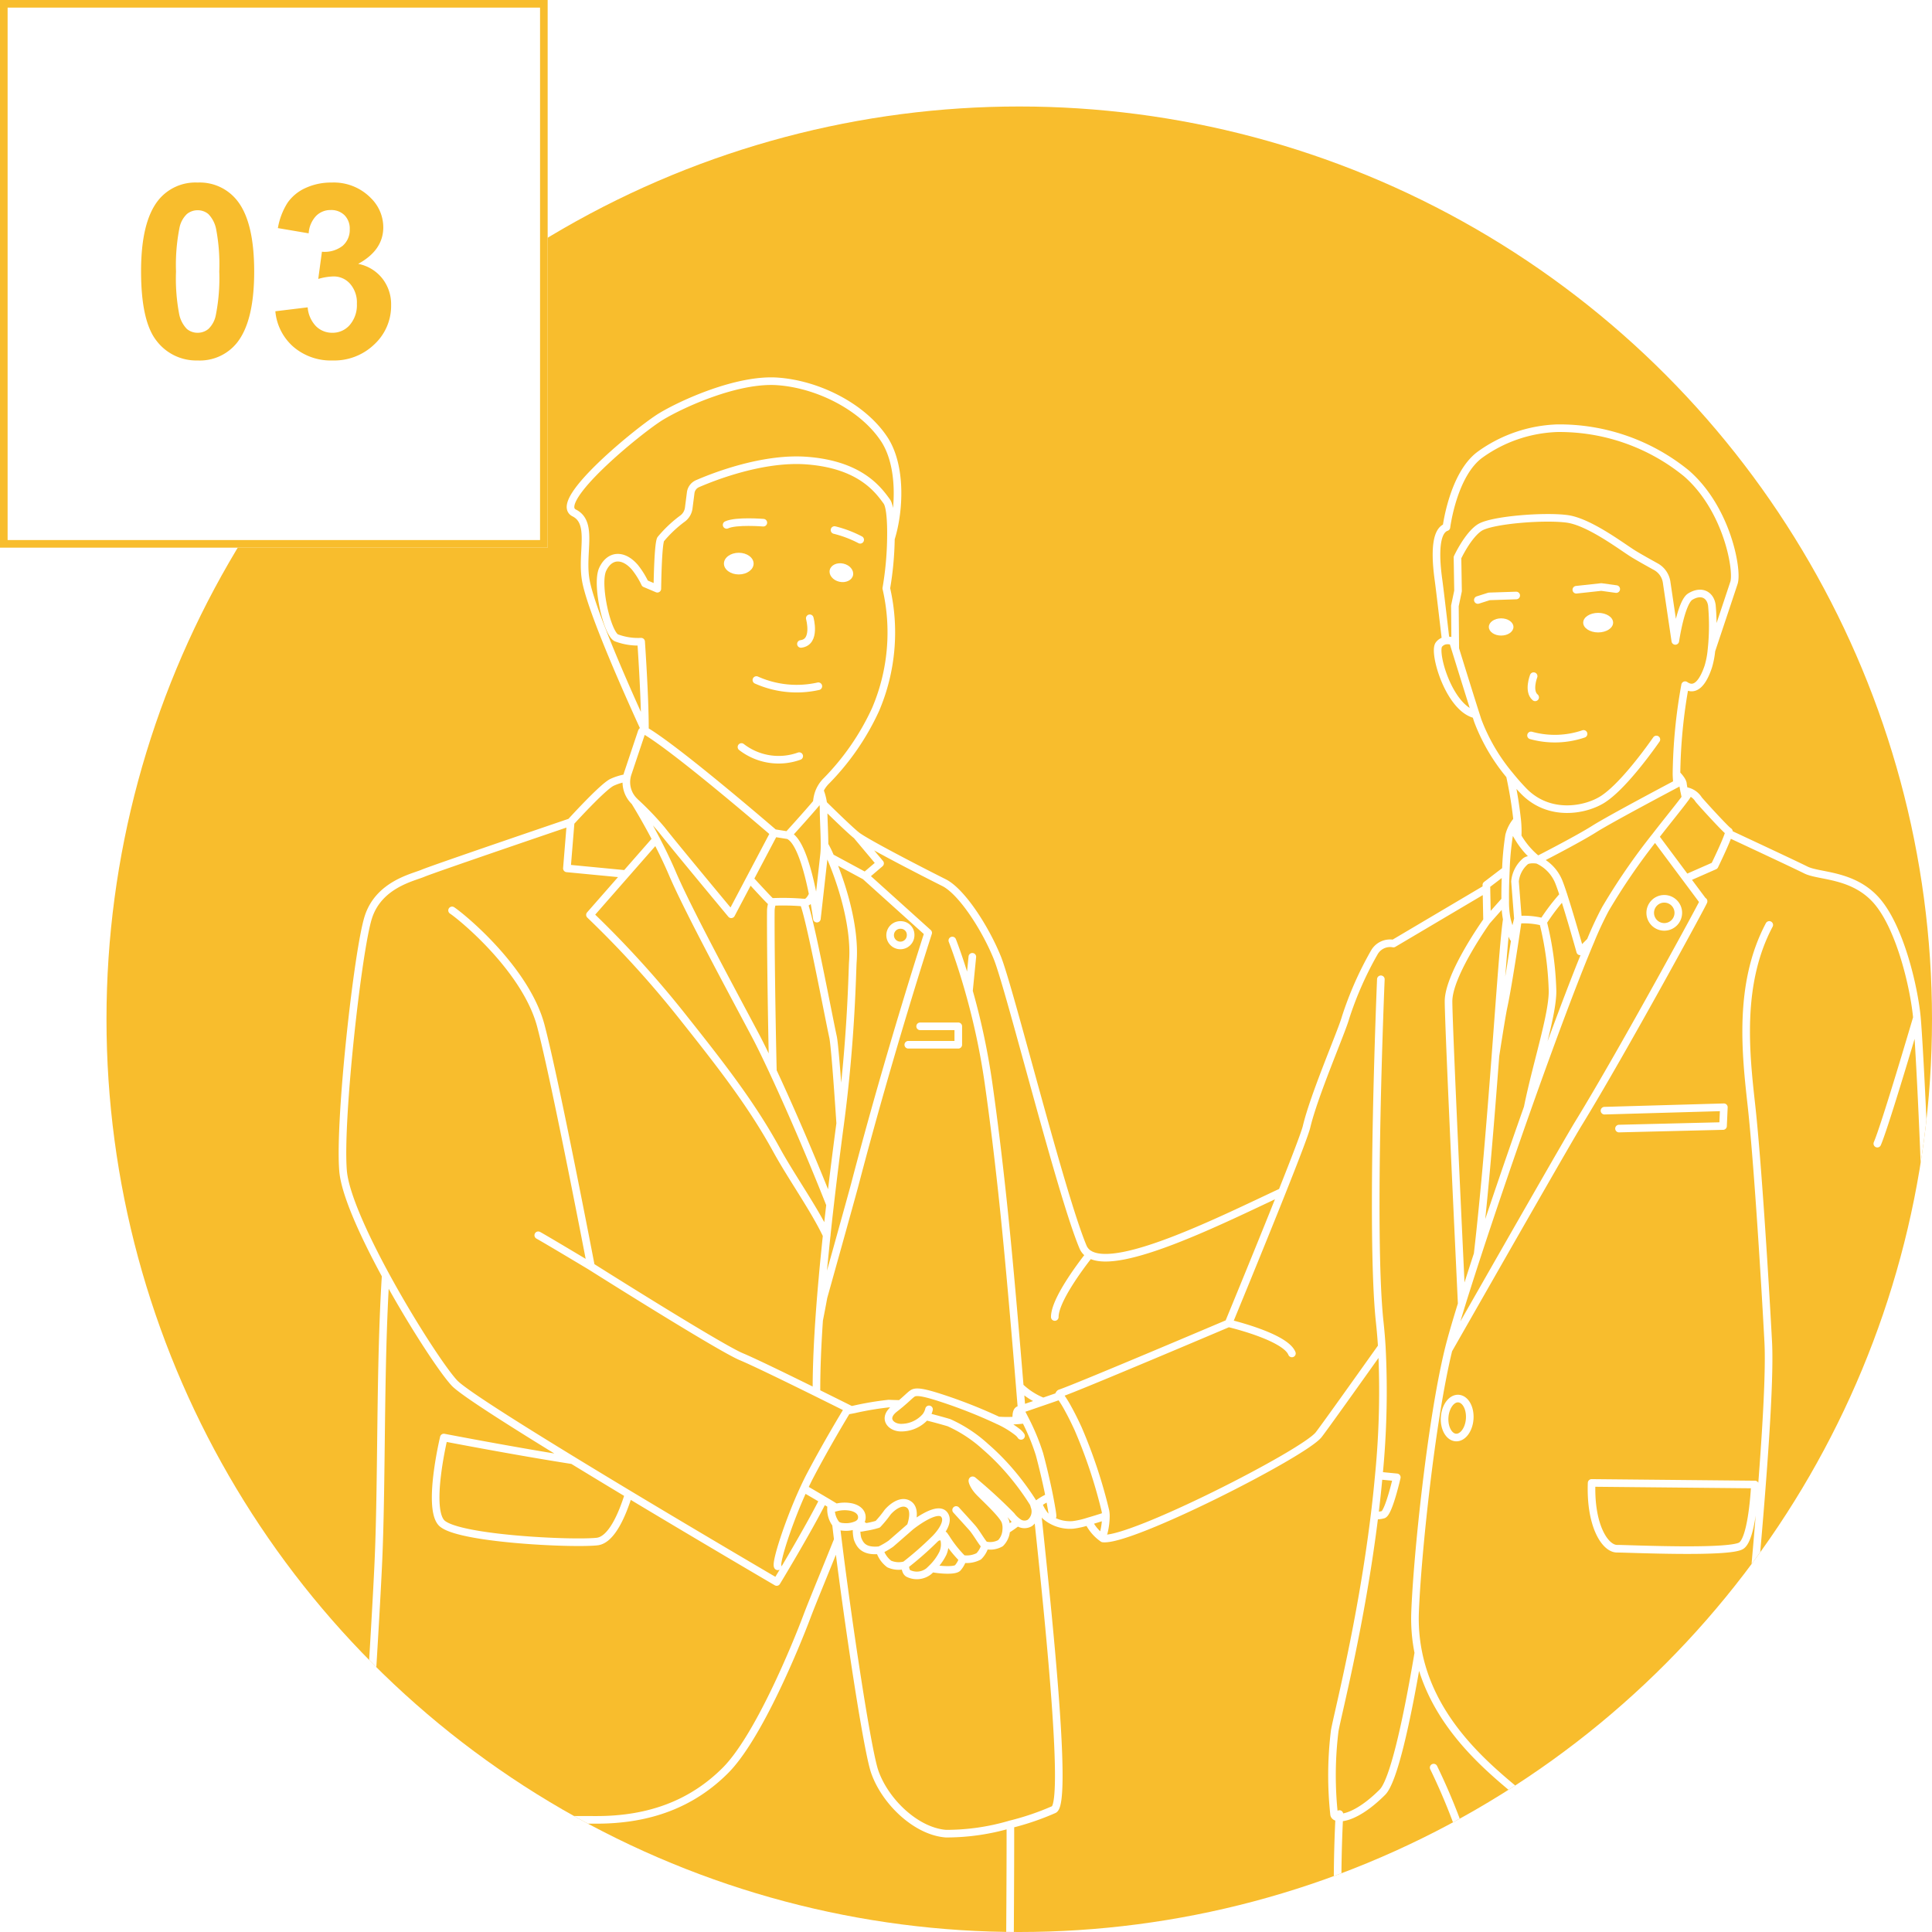 <svg xmlns="http://www.w3.org/2000/svg" xmlns:xlink="http://www.w3.org/1999/xlink" width="254" height="254" viewBox="0 0 254 254"><rect x="0" y="0" width="254" height="254" fill="#333333" stroke="none"/><defs><clipPath id="a"><circle cx="120" cy="120" r="120" transform="translate(1008 2463)" fill="#f90"/></clipPath><clipPath id="c"><rect width="254" height="254"/></clipPath></defs><g id="b" clip-path="url(#c)"><rect width="254" height="254" fill="#fff"/><g transform="translate(10 1)"><circle cx="120" cy="120" r="120" transform="translate(4 13)" fill="#f8bd2d"/><g transform="translate(-1004 -2450)" clip-path="url(#a)"><g transform="translate(927.012 2493.609)"><path d="M188.689,141.608c.929.215,2.175.562,3.051.82a18.111,18.111,0,0,1,4.787,3.143,31.267,31.267,0,0,1,3.687,3.787,34.3,34.3,0,0,1,2.633,3.649,3.011,3.011,0,0,1,.141.426,1.918,1.918,0,0,1-.592,2.17,1.4,1.4,0,0,1-1.611-.121,4.034,4.034,0,0,1-.834-.821,67.163,67.163,0,0,0-5.041-4.628c-.226-.187,0,.677.791,1.505s3.123,2.935,3.46,3.876a2.7,2.7,0,0,1,.116,1.128,2.611,2.611,0,0,1-.756,1.731,2.763,2.763,0,0,1-2.032.264c-.264-.113-1.128-1.657-1.656-2.258s-2.142-2.369-2.142-2.369m-1.581,3.31s.1.145.259.375a15.617,15.617,0,0,0,2.186,2.748,3.414,3.414,0,0,0,2.106-.34,3.077,3.077,0,0,0,.828-1.465m4.736-14.372a2.172,2.172,0,0,0-.391-.437,12.447,12.447,0,0,0-2.633-1.595,65.664,65.664,0,0,0-7.225-2.868c-2.668-.883-3.574-.982-4.024-.673-.365.25-.673.611-1.588,1.373h0c-.222.187-.478.4-.781.631a2.958,2.958,0,0,0-.317.285c-1.078,1.11-.132,2.14,1.079,2.2a4.247,4.247,0,0,0,3.347-1.473,2.52,2.52,0,0,0,.435-.927M176.3,153.221a3.185,3.185,0,0,0,.6,2.544,1.7,1.7,0,0,0,.221.181,1.678,1.678,0,0,0,.7.18,3.511,3.511,0,0,0,1.842-.291,1.4,1.4,0,0,0,.3-.205.964.964,0,0,0,.328-.629c.081-.786-.546-1.306-1.452-1.489a4.47,4.47,0,0,0-1.951.076,1.39,1.39,0,0,0-.139.035m2.912,2.212a4.749,4.749,0,0,0,.069,1.847c.308.812.812,1.734,2.908,1.51a3.558,3.558,0,0,0,1.257,1.819,3.081,3.081,0,0,0,2.1.139s-.028.839.393,1.091a2.532,2.532,0,0,0,2.711-.28c.139-.127.272-.254.4-.383a7.19,7.19,0,0,0,1.445-1.965,2.912,2.912,0,0,0,.134-1.992.406.406,0,0,0-.162-.161.925.925,0,0,0-.962.208.043.043,0,0,1-.011.012v0l-.005,0,.016-.016c.195-.194,2.085-2.138,1.131-3.2-.989-1.1-4.272,1.528-4.387,1.621l0,0,0,0c.03-.081.844-2.194-.227-2.905-1.091-.728-2.459.614-2.8,1.033a14.769,14.769,0,0,1-1.285,1.568,10.984,10.984,0,0,1-1.625.374c-.317.06-.555.1-.555.1m2.432,2.936a10.548,10.548,0,0,0,1.454-.836c.363-.308,2.6-2.265,2.6-2.265m-.7,5.06a42.873,42.873,0,0,0,3.943-3.467m8.265-15.546a16.99,16.99,0,0,0,2.414,0c.254-.016.524-.039.809-.07.111-.009.227-.023.344-.037m-2.491,14.518a15.617,15.617,0,0,0,1.509-1.061m4.172-3.291a7.786,7.786,0,0,0-1.467.851c-.072.053-.146.108-.218.164-.094.071-.189.147-.284.227m58.018-104.11c-3.49-.725-5.645-8.205-4.84-9.2a1.389,1.389,0,0,1,.9-.525,2.016,2.016,0,0,1,.941.111c.09.3.194.633.309,1,.772,2.491,1.979,6.377,2.693,8.612.1.3.184.576.261.809a24.908,24.908,0,0,0,4.221,7.2l0,0c.553.685,1.149,1.367,1.793,2.035,3.377,3.5,8.208,2.542,10.455,1.084,2.424-1.576,5.591-5.811,7.013-7.843m2.725,5.785c-.041-.376-.07-.781-.083-1.206a69.316,69.316,0,0,1,1.135-11.719c1.355.948,2.369-.407,3.047-2.438a11.056,11.056,0,0,0,.411-2.111v0a29.939,29.939,0,0,0,.062-5.943c-.2-1.422-1.4-2.034-2.843-1.151-1.218.744-1.965,5.822-1.965,5.822L286.1,31.936a2.791,2.791,0,0,0-1.412-2.039c-.855-.471-2-1.11-2.871-1.634-1.414-.849-5.815-4.251-8.795-4.657s-9.951.136-11.508,1.151-2.91,3.927-2.91,3.927l.072,4.4-.412,1.962.049,5.666m33.672.212v0c.823-2.459,2.838-8.5,2.973-8.922.52-1.616-.876-9.673-6.227-14.354a26.418,26.418,0,0,0-17.037-5.959,18.411,18.411,0,0,0-10.078,3.444C258.026,17.7,257.15,24.7,257.15,24.7c-1.914.638-1.221,5.638-1.017,7.126.162,1.19.712,5.917.929,7.775m9.449,25.779a13.713,13.713,0,0,0-.06-2.173v0a54.9,54.9,0,0,0-.961-5.866l0,0m.964,5.868v0a4.94,4.94,0,0,0-1.065,2.018,36.066,36.066,0,0,0-.423,4.551v0c-.016.31-.03.624-.041.939-.041,1.059-.06,2.117-.046,3.037a12.086,12.086,0,0,0,.2,2.45c0,.014.007.03.012.044v0a13.334,13.334,0,0,0,.844,2.437l.615-2.49m-.345-11.36s.111.213.312.543v0a10.777,10.777,0,0,0,2.637,3.063s-1.165-.195-1.629.194a3.975,3.975,0,0,0-1.359,2.637l.384,4.919v0l.009.123a10.005,10.005,0,0,1,3.3.289,27.9,27.9,0,0,1,2.686-3.525M287.847,58.2s-.134.069-.372.2c-1.722.913-8.936,4.743-10.88,5.971-2.21,1.4-7.447,4.075-7.447,4.075a5.371,5.371,0,0,1,2.753,2.831c.176.428.4,1.066.638,1.807.943,2.894,2.2,7.388,2.2,7.388l1.357-1.371m12.5-18.822c-.065-.3-.131-.628-.192-.922-.083-.418-.15-.776-.162-.922-.039-.465-.813-1.241-.813-1.241M263.59,94.228c.515-3.334.917-5.765,1.073-6.475.645-2.956,1.89-11.434,1.89-11.434m1.271,24.713c1.168-5.778,3.276-12.121,3.276-15.325a41.577,41.577,0,0,0-1.246-9.1M206.082,138.99c.084-.162.187-.4.28-.43,2.291-.765,22.148-9.2,22.148-9.2s4.015-9.719,7.027-17.284c1.664-4.179,3.023-7.7,3.227-8.564,1.007-4.225,4.6-12.451,5.117-14.314a45.237,45.237,0,0,1,3.8-8.61,2.381,2.381,0,0,1,2.5-1.147l12.035-7.123.2-.118m-52.334,83.21a5.783,5.783,0,0,0,1.911,2.242c3.615.437,26.354-11.134,28.35-13.626.619-.777,5.21-7.218,8.311-11.58m-.125-48.308s-1.414,33.323-.15,45.058q.173,1.6.274,3.248v0a113.285,113.285,0,0,1-.393,16.942c0,.041-.007.081-.012.123-.15,1.648-.326,3.282-.522,4.893v0c-.009.076-.019.15-.028.227-1.738,14.21-4.928,26.439-5.237,28.328a48,48,0,0,0-.079,10.984c.044.227.28.377.675.4,1.014.06,3.093-.744,5.677-3.331,1.454-1.454,3.19-9.2,4.726-18.338m7.79-52.378c.955-8.3,1.725-17.892,2.342-26.061v-.007c.661-8.716,1.149-15.808,1.5-17.979v0M288.9,59.79a3.7,3.7,0,0,1-.314.487c-.668.939-2.2,2.79-4,5.116A83.525,83.525,0,0,0,278.05,74.9a45.619,45.619,0,0,0-1.958,4.195c-2.15,5.085-5.221,13.337-8.268,21.933-2.353,6.652-4.692,13.508-6.576,19.263-.661,2.02-1.264,3.906-1.8,5.6v0q-.149.481-.292.938c-.755,2.441-1.331,4.419-1.661,5.741-.021.086-.044.171-.065.259m0,0c-2.289,9.349-4.126,27.173-4.4,34.481a22.572,22.572,0,0,0,.427,5.356c2.143,10.635,11.5,16.838,14.682,19.783,3.682,3.409,10.23,5.184,13.776,5.048,2.365-.09,7.466-.545,11.488-.8M288.663,70.857l3.74-1.645s1.574-3.232,1.849-4.233c.046-.168.058-.273.016-.289-.284-.113-3.39-3.5-3.957-4.181a2.442,2.442,0,0,0-1.914-1.154m-30.963,73.482v0c.54-.943,1.44-2.527,2.558-4.482v0c4.709-8.256,13.244-23.2,14.564-25.344,5.767-9.391,17.023-30.087,16.376-29.1l-2.27-3.044-4.073-5.464m-19.628,4.382v0L262.4,71.738l.009.462.083,4.223s-5.065,7.073-5.065,10.609c0,2.649,1.017,24.644,1.531,35.528.081,1.757.15,3.225.2,4.274M297.322,186.2a1.367,1.367,0,0,1,.839-2.064,4.663,4.663,0,0,1,1.248-.221c2.205-.134,9.047,2.207,13.284,3.753,2.059.749,3.5,1.313,3.5,1.313s.4-7.449.4-9.338,3.575-42.314,3.774-52.547-1-33.918-1.361-37.891-2.239-12.058-5.418-15.535c-3.088-3.374-7.448-3.035-9.181-3.9-1.377-.689-7.646-3.618-10.154-4.789m5.339,12.012c-4.116,7.755-3.1,16.885-2.35,23.655.719,6.465,1.655,20.715,2.214,31.142s-3.823,50.339-3.823,52.524a3.373,3.373,0,0,0,1.833,2.85m-17.627-83.4,13.676-.335.11-2.467-15.694.449M279.575,159c1.562,0,14.9.626,16.362-.416s1.772-8.025,1.772-8.025l-21.471-.208C276.032,155.978,278.013,159,279.575,159ZM247.7,154.633a3.244,3.244,0,0,0,1.153-.116c.73-.312,1.773-4.9,1.773-4.9l-2.365-.231m10.48-10.124c-.908-.065-1.725,1.031-1.824,2.443s.56,2.612,1.468,2.674,1.727-1.031,1.825-2.446S259.648,139.327,258.738,139.264Zm-15.657,54.623s-.009.158-.025.455a180.514,180.514,0,0,0,.723,27.286c1.572,13.26,6.805,49.029,6.98,55.485s-.524,17.8-.524,21.461.874,15.006.349,17.974-4.535,16.749-4.535,16.749.474.249,1.26.619a39.066,39.066,0,0,0,8.231,2.938h0a13.691,13.691,0,0,0,2.2.282c2.413.09,5.7.227,8.328.335l4,.171h0l.407.019S271,324.4,271,319.513s2.618-45.539,2.792-53.391c.051-2.286.206-5.372.4-8.6m-18.72-69.743a81.3,81.3,0,0,1,5.06,13.26c1.331,5.492,11.231,47.326,13.66,56.483.118.447.217.814.3,1.1,1.746,6.107,4.013,35.942,5.235,40.3s-.874,14.832.7,19.018,2.79,9.6,2.443,12.564-.874,10.991-.874,10.991.132.012.358.037c1.054.12,4.17.559,5.749,1.708,1.793,1.3,8.913,3.063,9.844,3.291.068.014.1.023.1.023s5.933-17.273,5.933-24.252-2.968-49.378-4.538-57.23c-1.34-6.691,1.886-42.659,2.975-55.949M288.622,338.007s0-39.955-.176-47.458M273.9,208.322c1.569,6.805,11.053,47.157,11.053,47.157M260.173,302.53c5.48-6.71,10.686-29.722,10.686-29.722m-23.551,61.109c-1.886,1.682-10.5,9.3-13.2,10.547-3.042,1.4-11.693,1.987-14.851,3.39a7.118,7.118,0,0,0-3.652,3.444l-.007.017a.593.593,0,0,0,.28.765,33.786,33.786,0,0,0,8.055,3.026c3.509.585,12.4,1.285,16.49.234s9.705-3.391,12.978-3.742,16.022-1.4,16.841-1.52c.777-.109,2.076-9.466-.178-12.433h0m-14.527-.788h0a7.975,7.975,0,0,0,4.3,2.112,10.524,10.524,0,0,0,6.227-1.5M215.6,351.314a1.843,1.843,0,0,0-1.1.906c-.4.874.317,1.271,1.43,2.066a23.766,23.766,0,0,0,8.668,3.1c4.057.636,12.088.876,16.781-.4s9.941-2.624,11.772-2.624l.158,1.909s12.567-.4,15.19-.638,2.307-1.59,2.307-1.59l-.564-3.973m12.1-8.541a51.832,51.832,0,0,0-2.362,5.813c-.848,2.711-3.73,7.459-4.831,10.679a14.947,14.947,0,0,0-1.093,4.634,2.441,2.441,0,0,0,1.093,2.145,12.165,12.165,0,0,0,7.88,1.355c2.542-.509,10.593-2.626,11.527-3.9a6.107,6.107,0,0,0,.827-1.981c.044-.164.088-.331.129-.5a7.45,7.45,0,0,1,.821-2.186c.666-1,1.175-1.315,1.445-2.145a4.117,4.117,0,0,0,.166-.82c.144-1.3.474-6.046-.009-8.1m-2.422,13.253a5.623,5.623,0,0,0,1.81-.194,1.508,1.508,0,0,0,.922-.809V356.07l-.467-.615m-23.721,7.2a7.578,7.578,0,0,0-.918,2.878c0,1.211,1.616,2.827,6,3s12.812-.749,16.161-3.4a6.3,6.3,0,0,0,1.038-2.714,5.205,5.205,0,0,0-.957-2.138M212.1,156.884a9.055,9.055,0,0,0,.28-2.184,3.8,3.8,0,0,0-.06-.664,66.244,66.244,0,0,0-3.6-10.831c-.506-1.1-.936-1.939-1.287-2.575a15.355,15.355,0,0,0-.993-1.619c-.06-.081-.091-.115-.091-.115l-.268.093-1.953.675c-.441.15-.9.31-1.331.457-.606.208-1.147.394-1.491.509-.2.067-.335.113-.37.122-.187.054-.4.326-.323,1.38m2.875,10.91a5.264,5.264,0,0,0,.931,1.643,4.963,4.963,0,0,0,3.627,1.186,10.855,10.855,0,0,0,2.032-.463c.754-.217,1.586-.479,2.3-.709m-7.01.03c.011-.286-.248-1.685-.412-2.538-.33-1.71-.906-4.142-1.313-5.63a28.54,28.54,0,0,0-1.877-4.535c-.187-.372-.335-.656-.412-.8v0c-.039-.072-.06-.111-.06-.111m96.865,43.024-.7,3.026-.264,1.151s.481-.721,3.007-.721,9.925,1.743,10.887,2.1l.555.208v0l.41.152s.407-1.318.633-2.39m-15.491.645a9.915,9.915,0,0,1-1.865,3.488,7.547,7.547,0,0,0-1.926,4.752c0,.049,0,.1-.007.153-.1,1.6-.714,4.408-.714,5.861a52.125,52.125,0,0,0,.9,5.6c.055.553,1.68.6,2.364-.654m-.319-11.557a41.887,41.887,0,0,1,.661,4.812c0,1.322-.842,4.569-.721,5.594a3.386,3.386,0,0,0,.379,1.151,2.608,2.608,0,0,0,1.246,1.255,2.277,2.277,0,0,0,1.872-.436,1.49,1.49,0,0,0,.594-.948c.181-1.142.721-4.27,1.383-4.512m-1.977,5.46c.176.4.682,1.375,1.5,1.518a2.124,2.124,0,0,0,1.844-.719v0a3.874,3.874,0,0,0,.862-1.385c.541-1.442,1.144-3.187,1.685-3.548m-1.685,3.548s.721,1.5,1.625,1.685,1.623-.721,1.985-1.746c.086-.245.2-.614.329-1.044a19.977,19.977,0,0,1,1.294-3.705m-1.294,3.705a2.266,2.266,0,0,0,1.294.5c.9,0,1.926-1.806,2.707-3.789a13.05,13.05,0,0,0,.963-4.692c0-.931-.451-6.99-.529-8.753v0M285.788,73.557a1.846,1.846,0,1,0,1.847,1.844A1.845,1.845,0,0,0,285.788,73.557ZM313.8,105.745c1.072-2.5,5.2-16.54,5.2-16.54M189.5,161.576c.83.19,2.982.386,3.4-.053a3.438,3.438,0,0,0,.663-1.179m-13.593-4.715c.256.171.524.346.8.526m-3.874-2.568c-.067-.044-.152-.1-.252-.16v0l-.34-.205c-.3-.185-.677-.407-1.065-.636-1.168-.693-2.467-1.446-2.467-1.446m12.6-11.171h0c-.43-.009-.855-.021-1.2-.032-.127-.007-.24-.012-.34-.017a39.953,39.953,0,0,0-4.6.775c-.113.02-.221.041-.33.062h0c-.19.034-.37.067-.543.1m58.476-7.531c-.889-2.226-8.316-3.962-8.316-3.962M164.468,53.6a7.976,7.976,0,0,0,7.592,1.2m2.7,4.5a4.178,4.178,0,0,1,.895-1.269A32.949,32.949,0,0,0,182.1,48.67a25.818,25.818,0,0,0,1.41-15.93,42.053,42.053,0,0,0,.606-6.539c.044-2.279-.106-4.283-.545-4.884-1.105-1.512-3.449-4.829-10.494-5.369-5.737-.441-12.176,2.073-14.384,3.03a1.509,1.509,0,0,0-.9,1.194l-.257,2.007a2.055,2.055,0,0,1-.753,1.343,16.307,16.307,0,0,0-2.941,2.769c-.37.8-.432,6.5-.432,6.5l-1.625-.691a10.827,10.827,0,0,0-1.324-2.125c-1.518-1.756-3.312-1.687-4.23.248s.564,8.411,1.787,9.021a8.055,8.055,0,0,0,3.259.51s.516,7.392.5,11.606v.086M174.758,59.3a4.326,4.326,0,0,0-.314,1.017,4.912,4.912,0,0,0-.076.6m9.75-34.713c1.131-3.583,1.463-9.557-.906-13.112-2.836-4.253-8.744-7.207-14.06-7.563-5.208-.346-12.382,2.894-15.219,4.6s-14.439,11.2-11.452,12.7c2.581,1.29.86,5.3,1.536,8.938.775,4.148,5.9,15.53,7.561,19.156.076.166.145.312.205.444v0m-1.334,9.431a38.166,38.166,0,0,1,3.534,3.68c1.535,1.974,9.14,11.113,9.14,11.113l2.432-4.612,3.2-6.065s-12.743-11-16.919-13.434l-.051-.03,0,0a.3.3,0,0,0-.435.168L149.515,57.1a3.453,3.453,0,0,0-.137.561,3.521,3.521,0,0,0,1.068,3.125m24.23-.268a.03.03,0,0,0-.009.016c-.065.088-.166.219-.3.379v0c-1.019,1.237-3.786,4.283-3.786,4.283,1.56.55,2.66,4.731,3.264,7.768v0c.358,1.8.541,3.2.541,3.2s.8-7.093.95-8.482a11.875,11.875,0,0,0,.051-1.234c0-1.475-.125-3.432-.125-4.764a5.23,5.23,0,0,0-.037-.6l0,0a7.5,7.5,0,0,0-.465-1.786v0m-6,5.612,1.828.294m-5.027,5.771c.876.955,2.547,2.769,2.762,2.931a.54.54,0,0,0,.259.06,31.447,31.447,0,0,1,4.054.086c.49.115.9-.4,1.216-1.078v0M149.379,57.661a7.36,7.36,0,0,0-1.962.6c-1.283.663-5.409,5.216-5.409,5.216s-18.1,6.157-19.4,6.715-5.821,1.467-7.2,5.8-3.869,26.7-3.317,33.332c.252,3.021,2.721,8.446,5.6,13.746v0c3.451,6.34,7.494,12.5,9.049,14.155,1.112,1.186,7.8,5.423,15.549,10.154,2.39,1.461,4.88,2.968,7.339,4.447h0c10,6.01,19.469,11.55,19.469,11.55s4.008-6.608,6.126-10.794m-48.8-77.5c1.451.969,9.736,7.833,11.673,15.182s6.592,31.635,6.592,31.635,16.866,10.651,19.771,11.863c1.653.688,6.227,2.921,9.865,4.72,2.045,1.012,3.8,1.886,4.563,2.27h0m-.516.048s-.009.017-.03.049v0c-.291.478-2.647,4.366-4.8,8.455-.294.557-.587,1.16-.876,1.786-1.979,4.278-3.735,9.722-3.432,10.224m-.668-87.359a3.474,3.474,0,0,0-.236,1.163c-.03,3.559.088,13.383.271,21.1m8.848,6.828c-.4-6.028-.754-10.473-.943-11.338-.665-3.042-3.042-15.784-3.885-17.666m3.495,39.712c-2.679-6.775-5.48-13.17-7.514-17.534v0c-.939-2.014-1.713-3.594-2.235-4.579-3.428-6.468-8.936-16.631-10.982-21.42-.672-1.574-1.43-3.121-2.145-4.489-1.456-2.79-2.741-4.852-2.8-4.946l0,0m24.776.3,0,0c1.253,1.234,3.495,3.419,4.38,4.129,1.262,1.007,9.239,5.085,11.506,6.22s5.36,5.827,7,9.858,8.365,31.137,11.27,38.038a1.977,1.977,0,0,0,.871.971c3.9,2.24,17.483-4.579,25.287-8.224m-34.229,28.555c-.037-.479-.076-.953-.116-1.426q-.062-.759-.122-1.512c-.537-6.532-1.054-12.463-1.4-16.159-.351-3.765-1.276-13.676-2.735-23.891A91.953,91.953,0,0,0,194.375,85.7c-1.16-4.1-2.184-6.659-2.184-6.659m-17.86,59.444c-.02-2.781.111-6.024.349-9.53l0-.007c.127-1.879.287-3.835.469-5.831a.082.082,0,0,0,0-.015c.053-.612.113-1.229.173-1.849l.042-.423c.1-1,.2-2.006.307-3.016v0c.141-1.348.291-2.7.448-4.054.419-3.643.876-7.27,1.334-10.7v0c1.482-11.171,1.576-20.128,1.66-21.253.362-4.911-1.678-10.794-2.92-13.674a14.044,14.044,0,0,0-.811-1.671m-57.69,56.62v0c-.783,12.345-.462,27.272-.989,38.3-.5,10.463-2,33.057-2,33.057s2.6.023,6.333.051c7.556.065,19.751.158,24.4.158,6.948,0,12.535-2.115,16.915-6.493s9.363-16.614,10.723-20.238c.675-1.8,2.434-6.028,4.066-10.1m-.247-2.043c.078.654.159,1.336.247,2.043,1.353,10.972,3.858,27.635,4.845,30.49,1.359,3.927,5.436,7.852,9.364,8.155a29.719,29.719,0,0,0,8.485-1.228,34.882,34.882,0,0,0,5.712-1.944c1.942-.973-1.038-28.3-2.279-40.074m-82.228,41.276c.467,14.983,2.238,46.635,3.181,56.07a299.906,299.906,0,0,1,1.313,30.2c-.2,6.545,1.731,28.18,2.612,32.049s3.164,19.876,3.164,20.754-.868,7.13-.868,7.13,2.374-1.475,5.166-2.894c2.894-1.473,6.236-2.88,7.847-2.522,2.149.476,5.349,1.38,7.181,1.912.869.252,1.431.42,1.431.42a38.312,38.312,0,0,1-.527-6.333c0-3.518,0-11.959.879-15.3s2.637-5.1,1.407-11.081-2.464-9.851-2.11-14.6,3.694-20.578,3.694-26.911c0-3.173,2.032-17.3,4.1-30.829,2.061-13.464,4.163-26.336,4.339-27.214m-4.339,27.214c.95,3.629,1.821,6.8,2.393,8.511,1.934,5.806,5.64,15.812,6.169,18.8s-4.729,18.244-4.2,21.057.33,13.944,1.208,18.694-2.286,8.266-2.462,12.664-1.934,17.941-1.934,20.578a25.186,25.186,0,0,0,1.229,6.333s.306-.164.837-.446c3.079-1.627,13.778-7.2,16.929-7.646a32.5,32.5,0,0,1,6.3-.233h0c.465.03.73.057.73.057a17.47,17.47,0,0,1,.176-8.268c1.232-4.045,5.8-29.9,6.333-38.87a262.121,262.121,0,0,1,3.342-27.792c1.23-6.507,3.34-11.608,3.164-18.644-.148-5.959.125-31.134.1-42.118M162.755,338.74a8.951,8.951,0,0,0,.051,1.482,5.416,5.416,0,0,0,.137.723c.6,2.272,6.338,2.748,8.49,2.868s4.9,1.674,6.816,3.229,9.326,4.424,14.349,4.665,11.719.118,13.75-2.393a1.278,1.278,0,0,0,.3-.691v0c.213-2.413-7.232-5.33-8.429-5.765-1.316-.479-4.3-1.315-6.456-3.587-2-2.108-4.3-6.788-5.772-8.408h0m-23.181,9.361a3.779,3.779,0,0,0-.351,1.722c0,1.209-.123,3.344-.081,3.705s.966.968,3.342,1.491,7.332,1.209,7.332,1.209l.483-2.136a7.635,7.635,0,0,1,2.82,1.128c1.533.969,4.23,3.708,7.292,4.593a39.893,39.893,0,0,0,13.776,1.974c6.123-.282,8.5-.927,9.548-1.851a2.316,2.316,0,0,0-.321-3.432v0M135.61,337.792a22.9,22.9,0,0,1-1.393,4.184c-1.02,2.036-3.2,6.062-2.529,8.688v0c.012.054.028.107.044.16.813,2.619,5.644,3.837,8.668,4.018s8.8.317,10.068-4.244c.092-.338.171-.656.238-.971v0c.823-3.932-.4-6.112-.238-8.37.111-1.509.155-2.965.171-4.072m-18.951,13.482v0a4.434,4.434,0,0,0-.426,2.652c.3,1.456,3.315,3.451,7.815,4.1s8.222,0,9.744-1.186c1.447-1.123,2.372-4.625,1.884-6.6v0m-9.911-134.913c0,10.149.8,115.638.8,115.638m.418-266.868-.494,6.065,7.741.744m3.994-4.556-3.994,4.556-4.709,5.37A132.83,132.83,0,0,1,156.6,88.9c4.958,6.247,9.049,11.441,12.4,17.52l.111.2c1.916,3.5,4.972,7.789,6.569,11.192v0m-1,11.141,0-.007c.178-.9.37-1.886.574-3.008,0,0,3.714-13.276,4.119-14.825,4.588-17.546,9.643-33.08,9.643-33.08l-8.284-7.464,1.958-1.671L179.6,65.213M185.479,77a1.347,1.347,0,1,0,1.229,1.341A1.289,1.289,0,0,0,185.479,77Zm-43.184,70.377c-7.531-1.174-16.956-2.993-16.956-2.993s-2.159,9-.359,11.155,17.271,2.878,20.509,2.52c1.9-.213,3.31-3.535,4.145-6.234h0M210.249,120.3c-1.276,1.623-4.588,6.049-4.588,8.236M144.694,121.9s-5.749-3.448-6.941-4.109m42.98-47.222-4.535-2.45m18.623,13.062-.446,4.516m-26.3,174.158s3.61,9.477,4.593,11.64m28.4-133.806a9.326,9.326,0,0,0,3.06,1.971m60.745-65.911L262.5,76.423M186.4,92.744h6.574V90.321h-5.016" transform="translate(0)" fill="none" stroke="#fff" stroke-linecap="round" stroke-linejoin="round" stroke-width="1"/><g transform="translate(261.28 32.566)"><path d="M335.412,43.133l3.284-.358,1.963.271" transform="translate(-322.465 -42.775)" fill="none" stroke="#fff" stroke-linecap="round" stroke-linejoin="round" stroke-width="1"/><path d="M322.627,44.31l-3.556.118-1.489.474" transform="translate(-317.582 -43.196)" fill="none" stroke="#fff" stroke-linecap="round" stroke-linejoin="round" stroke-width="1"/><ellipse cx="1.967" cy="1.286" rx="1.967" ry="1.286" transform="translate(13.851 3.398)" fill="#fff"/><ellipse cx="1.618" cy="1.132" rx="1.618" ry="1.132" transform="translate(1.445 4.119)" fill="#fff"/><path d="M327.212,69.568a11.725,11.725,0,0,0,6.905-.2" transform="translate(-320.219 -50.058)" fill="none" stroke="#fff" stroke-linecap="round" stroke-linejoin="round" stroke-width="1"/><path d="M327.575,58.913s-.768,1.98.2,2.788" transform="translate(-320.24 -47.195)" fill="none" stroke="#fff" stroke-linecap="round" stroke-linejoin="round" stroke-width="1"/></g><g transform="translate(162.163 24.035)"><path d="M186.393,31.1s-3.606-.291-4.827.29" transform="translate(-181.212 -31.027)" fill="none" stroke="#fff" stroke-linecap="round" stroke-linejoin="round" stroke-width="1"/><path d="M201.1,32.462a15.018,15.018,0,0,1,3.373,1.279" transform="translate(-186.561 -31.42)" fill="none" stroke="#fff" stroke-linecap="round" stroke-linejoin="round" stroke-width="1"/><ellipse cx="1.951" cy="1.425" rx="1.951" ry="1.425" transform="translate(0 4.028)" fill="#fff"/><ellipse cx="1.221" cy="1.57" rx="1.221" ry="1.57" transform="matrix(0.221, -0.975, 0.975, 0.221, 13.641, 7.49)" fill="#fff"/><path d="M196.182,48.435s.872,3.14-1.163,3.373" transform="translate(-184.896 -35.794)" fill="none" stroke="#fff" stroke-linecap="round" stroke-linejoin="round" stroke-width="1"/><path d="M195.1,60.433a12.967,12.967,0,0,1-8.143-.815" transform="translate(-182.688 -38.857)" fill="none" stroke="#fff" stroke-linecap="round" stroke-linejoin="round" stroke-width="1"/></g></g></g></g><g fill="#fff" stroke="#f8bd2d" stroke-width="1"><rect width="72" height="72" stroke="none"/><rect x="0.5" y="0.5" width="71" height="71" fill="none"/></g><path d="M-9.016-23a6.259,6.259,0,0,1,5.2,2.375q2.234,2.813,2.234,9.328,0,6.5-2.25,9.344A6.249,6.249,0,0,1-9.016.391a6.555,6.555,0,0,1-5.391-2.57q-2.047-2.57-2.047-9.164,0-6.469,2.25-9.312A6.249,6.249,0,0,1-9.016-23Zm0,3.641a2.193,2.193,0,0,0-1.422.508,3.409,3.409,0,0,0-.969,1.82,25.107,25.107,0,0,0-.453,5.734,24.923,24.923,0,0,0,.406,5.539A3.9,3.9,0,0,0-10.43-3.75a2.183,2.183,0,0,0,1.414.5,2.193,2.193,0,0,0,1.422-.508,3.409,3.409,0,0,0,.969-1.82A24.886,24.886,0,0,0-6.172-11.3a24.923,24.923,0,0,0-.406-5.539A3.949,3.949,0,0,0-7.6-18.852,2.163,2.163,0,0,0-9.016-19.359ZM1.2-6.078l4.25-.516A4.024,4.024,0,0,0,6.547-4.109,2.992,2.992,0,0,0,8.7-3.25a2.962,2.962,0,0,0,2.289-1.031,4,4,0,0,0,.93-2.781,3.728,3.728,0,0,0-.891-2.625,2.839,2.839,0,0,0-2.172-.969,7.66,7.66,0,0,0-2.016.328l.484-3.578a3.848,3.848,0,0,0,2.719-.773,2.753,2.753,0,0,0,.938-2.18A2.492,2.492,0,0,0,10.3-18.7a2.471,2.471,0,0,0-1.828-.687,2.646,2.646,0,0,0-1.922.781,3.67,3.67,0,0,0-.969,2.281l-4.047-.687A9.045,9.045,0,0,1,2.8-20.336,5.748,5.748,0,0,1,5.18-22.289,7.977,7.977,0,0,1,8.594-23a6.81,6.81,0,0,1,5.188,2.063,5.384,5.384,0,0,1,1.609,3.813q0,3.016-3.3,4.813a5.334,5.334,0,0,1,3.148,1.891,5.486,5.486,0,0,1,1.18,3.547,6.88,6.88,0,0,1-2.2,5.141A7.589,7.589,0,0,1,8.734.391,7.551,7.551,0,0,1,3.578-1.4,7.031,7.031,0,0,1,1.2-6.078Z" transform="translate(35 47)" fill="#f8bd2d"/></g></svg>